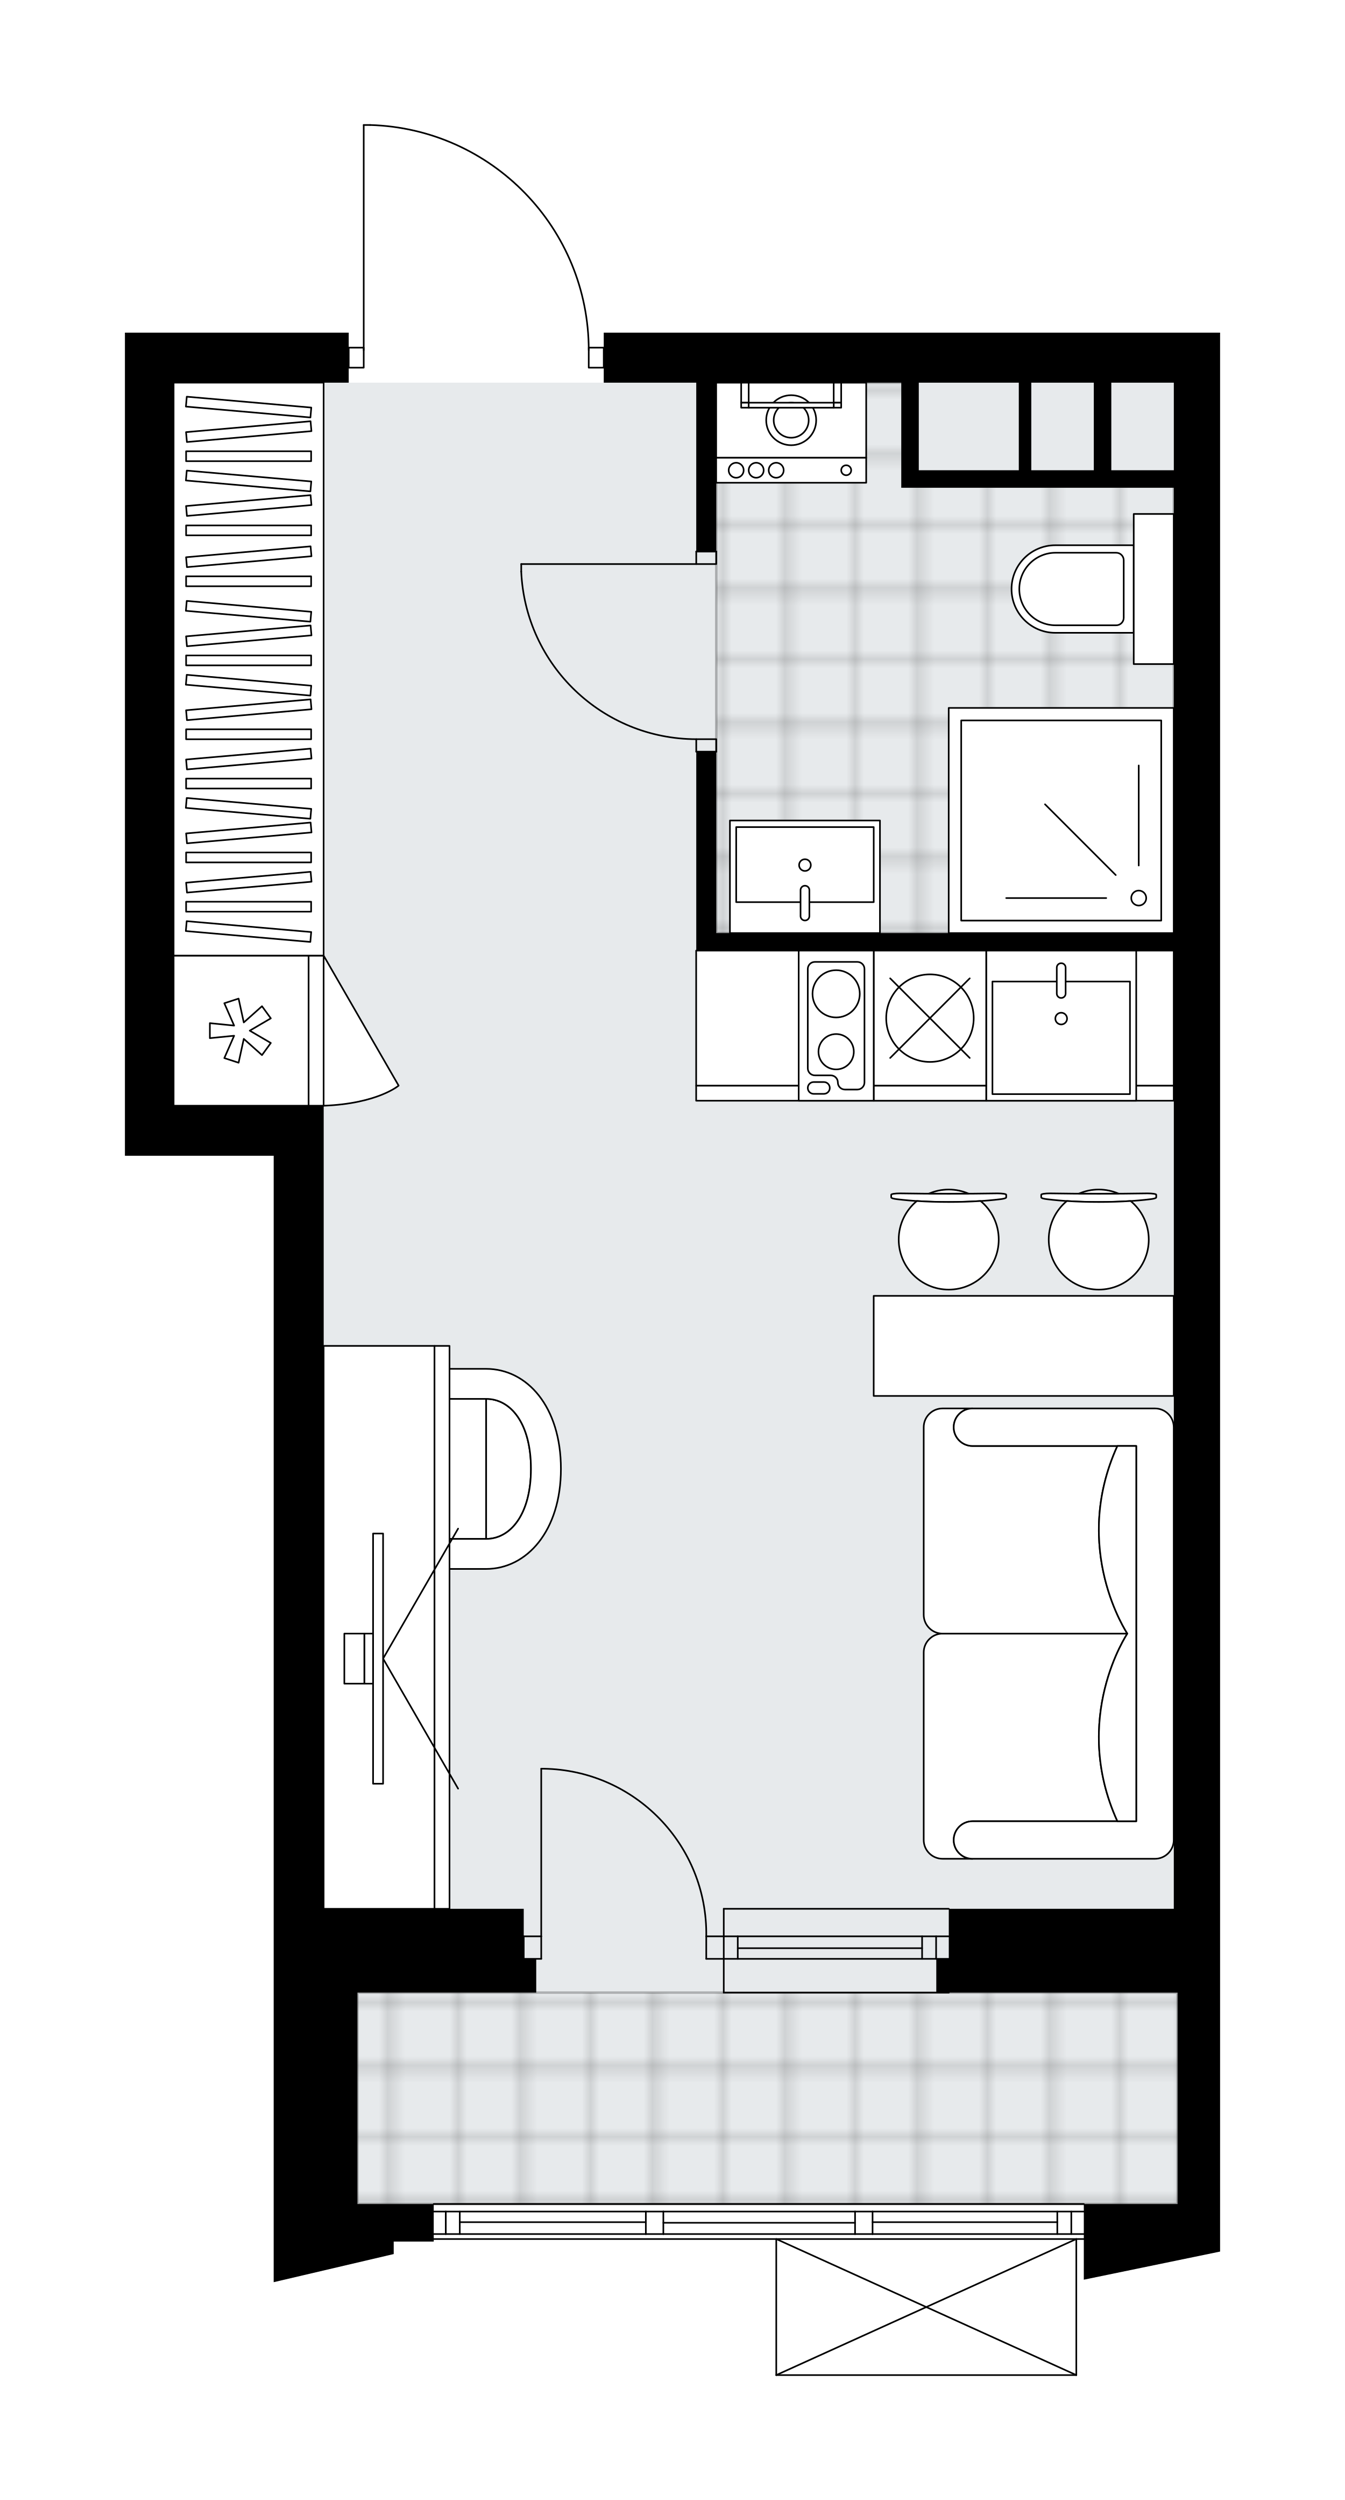 <svg xmlns="http://www.w3.org/2000/svg" xmlns:xlink="http://www.w3.org/1999/xlink" height="2000px" id="Layer_1" style="enable-background:new 0 0 1076.62 2000;" version="1.1" viewBox="0 0 1076.62 2000" width="1076.62px" x="0px" y="0px" xml:space="preserve">
<style type="text/css">
	.st0{fill:none;}
	.st1{opacity:0.25;fill:none;stroke:#000000;stroke-width:0.4;stroke-miterlimit:10;}
	.st2{fill:#FFFFFF;}
	.st3{fill:#E7EAEC;}
	
		.st4{fill:url(#SVGID_1_);stroke:#000000;stroke-width:2;stroke-linecap:round;stroke-linejoin:round;stroke-miterlimit:10;stroke-opacity:0.25;}
	
		.st5{fill:url(#SVGID_00000054961791022909780490000007568141131961459903_);stroke:#000000;stroke-width:2;stroke-linecap:round;stroke-linejoin:round;stroke-miterlimit:10;stroke-opacity:0.25;}
	.st6{fill:none;stroke:#000000;stroke-width:1.3;stroke-linecap:round;stroke-linejoin:round;stroke-miterlimit:10;}
	.st7{fill:#FFFFFF;stroke:#000000;stroke-width:1.3;stroke-linecap:round;stroke-linejoin:round;stroke-miterlimit:10;}
	.st8{fill:none;stroke:#000000;stroke-width:1.3;stroke-linecap:round;stroke-linejoin:round;}
	.st9{fill:none;stroke:#000000;stroke-width:1.3;stroke-linecap:round;stroke-linejoin:round;stroke-dasharray:10.007,10.007;}
	.st10{fill:none;stroke:#000000;stroke-width:1.3;stroke-linecap:round;stroke-linejoin:round;stroke-dasharray:9.959,9.959;}
	.st11{font-family:'Arial-BoldMT';}
	.st12{font-size:104.9px;}
	.st13{font-size:88.761px;}
	.st14{font-family:'ArialMT';}
	.st15{font-size:40px;}
</style>
<pattern height="14.57" id="New_Pattern_Swatch_2" patternUnits="userSpaceOnUse" style="overflow:visible;" viewBox="7.49 -22.06 14.57 14.57" width="14.57" x="2629.69" y="-1820.27">
	<g>
		<rect class="st0" height="14.57" width="14.57" x="7.49" y="-22.06" />
		<g>
			<rect class="st1" height="7.29" width="7.29" x="14.77" y="-7.49" />
		</g>
		<g>
			<rect class="st1" height="7.29" width="7.29" x="0.2" y="-7.49" />
		</g>
		<g>
			<rect class="st1" height="7.29" width="7.29" x="22.06" y="-14.77" />
		</g>
		<g>
			<rect class="st1" height="7.29" width="7.29" x="7.49" y="-14.77" />
			<rect class="st1" height="7.29" width="7.29" x="14.77" y="-22.06" />
		</g>
		<g>
			<rect class="st1" height="7.29" width="7.29" x="0.2" y="-22.06" />
		</g>
		<g>
			<rect class="st1" height="7.29" width="7.29" x="22.06" y="-29.35" />
		</g>
		<g>
			<rect class="st1" height="7.29" width="7.29" x="7.49" y="-29.35" />
		</g>
	</g>
</pattern>
<path class="st2" d="M483.27,266.1h493.35v40.03v80.06v374.27  v446.32v320.23v67.05v169.12v28v0.02v10l-109.08,22.5v-31.86h-5.35V1900c0,0,0,0.01,0,0.01c0,0.04-0.02,0.08-0.03,0.12  c-0.01,0.04-0.01,0.09-0.03,0.13c0,0,0,0,0,0.01c0,0.01-0.01,0.01-0.01,0.02c-0.05,0.09-0.12,0.17-0.2,0.23  c-0.02,0.02-0.04,0.03-0.07,0.04c-0.09,0.05-0.2,0.09-0.31,0.09H621.37c-0.12,0-0.22-0.04-0.31-0.09c-0.02-0.01-0.04-0.03-0.07-0.04  c-0.08-0.06-0.15-0.14-0.2-0.23c0-0.01-0.01-0.01-0.02-0.02c0,0,0-0.01,0-0.01c-0.02-0.04-0.02-0.08-0.03-0.12  c-0.01-0.05-0.03-0.09-0.03-0.14c0,0,0,0,0-0.01v-108.19H347.18v1.37h-32.02v10l-96.09,22.5v-32.5v-66.05v-200.14v-120.09h0.02  V924.57H100v-40.03V626.35V306.13V266.1h179.13v11.36h11.36V100c0-0.36,0.29-0.65,0.65-0.65h5.25c0,0,0,0,0,0c0.01,0,0.01,0,0.02,0  c47.28,1.4,91.47,20.86,124.41,54.8c32.33,33.3,50.39,77,51.07,123.31h11.39V266.1z" id="background" />
<g id="floor">
	<polygon class="st3" points="259.11,306.13 139.03,306.13 139.03,884.54 259.11,884.54 259.11,1763.16 946.66,1763.16    946.66,884.54 946.66,306.13  " />
	<pattern id="SVGID_1_" patternTransform="matrix(7.061 0 0 7.164 62452.836 25442.035)" xlink:href="#New_Pattern_Swatch_2">
	</pattern>
	<polygon class="st4" points="729.9,378.54 729.9,306.13 573.34,306.13 573.34,746.44 939.6,746.44 939.6,378.54  " />
	
		<pattern id="SVGID_00000122694041958128146170000013590691027099035287_" patternTransform="matrix(7.061 0 0 7.164 62452.836 25442.035)" xlink:href="#New_Pattern_Swatch_2">
	</pattern>
	
		<rect height="169.12" style="fill:url(#SVGID_00000122694041958128146170000013590691027099035287_);stroke:#000000;stroke-width:2;stroke-linecap:round;stroke-linejoin:round;stroke-miterlimit:10;stroke-opacity:0.25;" width="656.47" x="286.13" y="1594.04" />
	<g id="LWPOLYLINE_00000067219344801145269760000010614788961298029722_">
		<rect class="st6" height="10.01" width="16.01" x="557.32" y="441.22" />
	</g>
	<g id="LWPOLYLINE_00000098222422638634008280000007456171090554393262_">
		<rect class="st6" height="10.01" width="16.01" x="557.32" y="591.33" />
	</g>
	<g id="LINE_00000042709158151947448460000009909450400242838416_">
		<line class="st6" x1="557.32" x2="573.34" y1="441.22" y2="441.22" />
	</g>
	<g id="LINE_00000134945108758645967430000001038622268978227632_">
		<line class="st6" x1="557.32" x2="573.34" y1="601.34" y2="601.34" />
	</g>
	<g id="LINE_00000123441909775201679090000017458980030990594974_">
		<line class="st6" x1="557.32" x2="417.23" y1="451.23" y2="451.23" />
	</g>
	<g id="ARC_00000116949859828683594580000012645434223369779880_">
		<path class="st6" d="M557.32,591.33c-75.04-0.05-136.76-59.13-140.1-134.1" />
	</g>
	<g id="LINE_00000103265539313507459750000013093563457664665009_">
		<line class="st6" x1="417.23" x2="417.23" y1="451.23" y2="457.23" />
	</g>
	<g id="LWPOLYLINE_00000181791152683953981390000016012505912989358984_">
		<rect class="st6" height="16.01" width="12.01" x="471.26" y="278.11" />
	</g>
	<g id="LWPOLYLINE_00000176755524579785217900000017131597260366227878_">
		<rect class="st6" height="16.01" width="12.01" x="279.13" y="278.11" />
	</g>
	<g id="LWPOLYLINE_00000175294465365936500310000006735981065454661555_">
		<path class="st6" d="M296.38,100c97.41,2.88,174.88,82.68,174.88,180.13" />
	</g>
	<g id="LINE_00000179629230325735815740000015530152775563140993_">
		<line class="st6" x1="291.14" x2="291.14" y1="280.13" y2="100" />
	</g>
	<g id="LINE_00000088095065298689802060000014361737073910846374_">
		<line class="st6" x1="291.14" x2="296.38" y1="100" y2="100" />
	</g>
	<g id="ARC_00000088846950579708521770000008701732629231634605_">
		<path class="st6" d="M433.24,1414.91c0.66,0,1.31,0.01,1.97,0.01c72.96,1.09,131.22,61.12,130.13,134.08" />
	</g>
	<g id="LINE_00000167395557619076395970000017399508646650579629_">
		<line class="st6" x1="433.24" x2="433.24" y1="1549.01" y2="1414.91" />
	</g>
	<g id="LINE_00000036958405334575197310000012901999511351182743_">
		<line class="st6" x1="579.34" x2="565.33" y1="1549.01" y2="1549.01" />
	</g>
	<g id="LINE_00000119822567199837861710000008107127891195540885_">
		<line class="st6" x1="565.33" x2="565.33" y1="1549.01" y2="1567.02" />
	</g>
	<g id="LINE_00000180359455259953743420000012529705066393730178_">
		<line class="st6" x1="565.33" x2="579.34" y1="1567.02" y2="1567.02" />
	</g>
	<g id="LINE_00000019665781352705851470000015474907736817087136_">
		<line class="st6" x1="419.23" x2="433.24" y1="1567.02" y2="1567.02" />
	</g>
	<g id="LINE_00000084518904526069910490000006462375283063583626_">
		<line class="st6" x1="433.24" x2="433.24" y1="1567.02" y2="1549.01" />
	</g>
	<g id="LINE_00000126281217000328668780000011306931966884584591_">
		<line class="st6" x1="433.24" x2="419.23" y1="1549.01" y2="1549.01" />
	</g>
	<g id="LINE_00000012456933162166195250000012865556733670173885_">
		<line class="st6" x1="419.23" x2="419.23" y1="1567.02" y2="1549.01" />
	</g>
	<g id="LINE_00000168804675543782071380000009715954436331694525_">
		<line class="st6" x1="579.34" x2="759.47" y1="1549.01" y2="1549.01" />
	</g>
	<g id="LINE_00000158724802685791379280000007849754277343332030_">
		<line class="st6" x1="579.34" x2="759.47" y1="1567.02" y2="1567.02" />
	</g>
	<g id="LINE_00000110469444027243374950000017296094585294643384_">
		<line class="st6" x1="590.55" x2="738.11" y1="1558.51" y2="1558.51" />
	</g>
	<g id="LINE_00000019661612881110651000000009221248284034501273_">
		<line class="st6" x1="749.32" x2="749.32" y1="1549.01" y2="1567.02" />
	</g>
	<g id="LINE_00000152235656789787424050000016121493242525502624_">
		<line class="st6" x1="590.55" x2="590.55" y1="1549.01" y2="1567.02" />
	</g>
	<g id="LINE_00000173851783469716467030000012630869188634550179_">
		<line class="st6" x1="579.34" x2="759.47" y1="1526.99" y2="1526.99" />
	</g>
	<g id="LINE_00000168105521692338443320000014480107684839859885_">
		<line class="st6" x1="759.47" x2="579.34" y1="1594.04" y2="1594.04" />
	</g>
	<g id="LINE_00000075879070157203393920000001063205790588398257_">
		<line class="st6" x1="738.11" x2="738.11" y1="1549" y2="1567.01" />
	</g>
	<g id="LINE_00000021805520855049975210000010104111423856962201_">
		<line class="st6" x1="579.34" x2="579.34" y1="1526.99" y2="1594.04" />
	</g>
	<g id="LINE_00000013911836113628113270000010623900550697825671_">
		<line class="st6" x1="347.18" x2="867.54" y1="1763.16" y2="1763.16" />
	</g>
	<g id="LINE_00000051362019352774770400000017185966239993800362_">
		<line class="st6" x1="356.82" x2="356.82" y1="1769.17" y2="1787.18" />
	</g>
	<g id="LINE_00000014592871303351334880000000445490488006693008_">
		<line class="st6" x1="857.54" x2="857.54" y1="1769.17" y2="1787.18" />
	</g>
	<g id="LINE_00000054951504282087422560000003388621110507907246_">
		<line class="st6" x1="516.97" x2="368.03" y1="1777.67" y2="1777.67" />
	</g>
	<g id="LINE_00000135658211101732402430000013620485401986264995_">
		<line class="st6" x1="846.33" x2="698.45" y1="1777.67" y2="1777.67" />
	</g>
	<g id="LINE_00000086656824659740576560000009276400691131223717_">
		<line class="st6" x1="846.33" x2="846.33" y1="1787.18" y2="1769.17" />
	</g>
	<g id="LINE_00000106109399088760873600000008083917370698515873_">
		<line class="st6" x1="356.82" x2="356.82" y1="1769.17" y2="1787.18" />
	</g>
	<g id="LINE_00000029743972243661481940000001038491338230677893_">
		<line class="st6" x1="368.03" x2="368.03" y1="1787.18" y2="1769.17" />
	</g>
	<g id="LINE_00000041282559798354249220000010366328656515159216_">
		<line class="st6" x1="530.98" x2="530.98" y1="1769.17" y2="1787.18" />
	</g>
	<g id="LINE_00000173876845614081951110000007525268127758757054_">
		<line class="st6" x1="530.98" x2="516.97" y1="1787.18" y2="1787.18" />
	</g>
	<g id="LINE_00000156582109304559332910000011068005556382488746_">
		<line class="st6" x1="516.97" x2="516.97" y1="1787.18" y2="1769.17" />
	</g>
	<g id="LINE_00000018229622825447754890000014613767045328434311_">
		<line class="st6" x1="516.97" x2="530.98" y1="1769.17" y2="1769.17" />
	</g>
	<g id="LINE_00000061453204813452133840000001540525841382277033_">
		<line class="st6" x1="867.54" x2="347.18" y1="1791.16" y2="1791.16" />
	</g>
	<g id="LINE_00000138549286111711132320000007244906103296394411_">
		<line class="st6" x1="698.45" x2="698.45" y1="1769.17" y2="1787.18" />
	</g>
	<g id="LINE_00000013181204016916861530000001987720365872654721_">
		<line class="st6" x1="698.45" x2="684.44" y1="1787.18" y2="1787.18" />
	</g>
	<g id="LINE_00000173841005443139439510000009181183383179096468_">
		<line class="st6" x1="684.44" x2="684.44" y1="1787.18" y2="1769.17" />
	</g>
	<g id="LINE_00000001638492027754616750000008128992753534029733_">
		<line class="st6" x1="684.44" x2="698.45" y1="1769.17" y2="1769.17" />
	</g>
	<g id="LINE_00000162352516105083303460000001184076390435217324_">
		<line class="st6" x1="684.44" x2="530.98" y1="1778.17" y2="1778.17" />
	</g>
	<g id="LWPOLYLINE_00000029017413045277105480000012971673149116388510_">
		<line class="st6" x1="698.45" x2="867.54" y1="1769.17" y2="1769.17" />
	</g>
	<g id="LWPOLYLINE_00000029043638671451604950000017393684804657141634_">
		<line class="st6" x1="684.44" x2="530.98" y1="1769.17" y2="1769.17" />
	</g>
	<g id="LWPOLYLINE_00000068651104391254143480000012229183174903412103_">
		<line class="st6" x1="516.97" x2="347.18" y1="1769.17" y2="1769.17" />
	</g>
	<g id="LWPOLYLINE_00000163034777828816188650000010875969454084209802_">
		<line class="st6" x1="698.45" x2="867.54" y1="1787.18" y2="1787.18" />
	</g>
	<g id="LWPOLYLINE_00000079470736685675357910000005682320531234184890_">
		<line class="st6" x1="684.44" x2="530.98" y1="1787.18" y2="1787.18" />
	</g>
	<g id="LWPOLYLINE_00000180338732130195107190000005933365151059356565_">
		<line class="st6" x1="516.97" x2="347.18" y1="1787.18" y2="1787.18" />
	</g>
	<g id="LINE_00000057112676888796437100000002147386470954447770_">
		<line class="st6" x1="861.54" x2="621.37" y1="1900" y2="1900" />
	</g>
	<g id="LINE_00000039813948884492249350000000619293836127231125_">
		<line class="st6" x1="621.37" x2="621.37" y1="1900" y2="1791.16" />
	</g>
	<g id="LINE_00000066479571947549608970000012532705458198982795_">
		<line class="st6" x1="861.54" x2="861.54" y1="1791.16" y2="1900" />
	</g>
	<g id="LWPOLYLINE_00000023244929948379764600000004589270185035596219_">
		<line class="st6" x1="621.37" x2="861.54" y1="1791.16" y2="1900" />
	</g>
	<g id="LWPOLYLINE_00000124840336937478163150000003426408383823742135_">
		<line class="st6" x1="861.54" x2="621.37" y1="1791.16" y2="1900" />
	</g>
	<polygon points="419.23,1526.99 286.13,1526.99 259.11,1526.99 259.11,1406.91 259.11,884.54 219.08,884.54 139.03,884.54    139.03,626.35 139.03,626.35 139.03,306.13 279.13,306.13 279.13,266.1 100,266.1 100,306.13 100,626.35 100,884.54 100,924.57    219.08,924.57 219.08,1406.91 219.07,1406.91 219.07,1526.99 219.07,1727.14 219.07,1793.18 219.07,1825.68 315.15,1803.18    315.15,1793.18 347.18,1793.18 347.18,1763.16 286.13,1763.16 286.13,1727.14 286.13,1594.04 419.23,1594.04 429.23,1594.04    429.23,1567.02 419.23,1567.02  " />
	<path d="M483.27,306.13h74.05v135.1h16.01v-135.1h148.1v70.05v14.01H939.6v356.25H573.34v-145.1h-16.01v145.1v14.01H939.6v446.32   h-0.02v320.23H759.47v40.03h-10.01v27.02h10.01H942.6v169.12h-75.05v28.02v32.5l109.08-22.5v-10v-0.02v-28v-169.12v-67.05v-320.23   V760.45V386.18v-80.06V266.1H483.27V306.13z M939.6,306.13v70.05h-50.04v-70.05H939.6z M875.55,306.13v70.05h-50.04v-70.05H875.55z    M815.51,306.13v70.05h-80.06v-70.05H815.51z" />
</g>
<g id="mebel">
	<g>
		<rect class="st7" height="108.08" width="382.27" x="557.26" y="760.45" />
		<rect class="st7" height="12.01" width="382.27" x="557.26" y="868.53" />
	</g>
	<g>
		<path class="st7" d="M778.42,1456.95L778.42,1456.95c-8.29,0-15.01,6.72-15.01,15.01l0,0c0,8.29,6.72,15.01,15.01,15.01l0,0    h-23.96c-8.32,0-15.07-6.75-15.07-15.07v-149.98c0-8.3,6.79-15.08,15.08-15.08l147.94,0c0,0-45.54,67.69-7.98,150.1H778.42z" />
		<path class="st7" d="M778.42,1156.73L778.42,1156.73c-8.29,0-15.01-6.72-15.01-15.01l0,0c0-8.29,6.72-15.01,15.01-15.01l0,0    h-23.96c-8.32,0-15.07,6.75-15.07,15.07v149.98c0,8.3,6.79,15.08,15.08,15.08l147.94,0c0,0-45.54-67.69-7.98-150.1H778.42z" />
		<path class="st7" d="M924.52,1486.97h-146.1c-8.29,0-15.01-6.72-15.01-15.01l0,0c0-8.29,6.72-15.01,15.01-15.01h131.09v-300.21    H778.42c-8.29,0-15.01-6.72-15.01-15.01v0c0-8.29,6.72-15.01,15.01-15.01h146.1c8.29,0,15.01,6.72,15.01,15.01v330.23    C939.53,1480.21,932.78,1486.97,924.52,1486.97z" />
		<path class="st7" d="M894.44,1156.73c-37.56,82.41,7.98,150.1,7.98,150.1v0.01c0,0-45.54,67.69-7.98,150.1h15.08v-300.21    L894.44,1156.73z" />
	</g>
	<g>
		<g>
			<g id="LINE_00000005231341093885859270000018146846987707911066_">
				<path class="st7" d="M801.02,959.3c-24.23,3.04-59,3.04-83.23,0c-2.8-0.35-4.42-0.88-4.42-1.43v-0.14v-1.98      c0-0.6,3.14-1.08,7-1.08c25.95,0.41,52.11,0.41,78.06,0c3.87,0,7,0.48,7,1.08v1.98v0.14      C805.44,958.43,803.82,958.95,801.02,959.3z" />
			</g>
			<g>
				<path class="st7" d="M775.25,954.86c-4.86-2.1-10.21-3.27-15.84-3.27c-5.63,0-10.98,1.17-15.84,3.27      C754.13,954.93,764.68,954.93,775.25,954.86z" />
				<path class="st7" d="M784.9,960.76c-16.32,1.06-34.67,1.06-50.99,0c-8.88,7.34-14.53,18.44-14.53,30.86      c0,22.11,17.92,40.03,40.03,40.03c22.11,0,40.03-17.92,40.03-40.03C799.43,979.2,793.78,968.1,784.9,960.76z" />
			</g>
		</g>
		<g>
			<g id="LINE_00000072993312408172150950000014637483342639329437_">
				<path class="st7" d="M921.1,959.3c-24.23,3.04-59,3.04-83.23,0c-2.8-0.35-4.42-0.88-4.42-1.43v-0.14v-1.98      c0-0.6,3.14-1.08,7.01-1.08c25.95,0.41,52.11,0.41,78.06,0c3.87,0,7,0.48,7,1.08v1.98v0.14      C925.52,958.43,923.9,958.95,921.1,959.3z" />
			</g>
			<g>
				<path class="st7" d="M895.33,954.86c-4.86-2.1-10.21-3.27-15.84-3.27c-5.63,0-10.98,1.17-15.84,3.27      C874.22,954.93,884.76,954.93,895.33,954.86z" />
				<path class="st7" d="M904.99,960.76c-16.32,1.06-34.67,1.06-50.99,0c-8.88,7.34-14.53,18.44-14.53,30.86      c0,22.11,17.92,40.03,40.03,40.03c22.11,0,40.03-17.92,40.03-40.03C919.52,979.2,913.86,968.1,904.99,960.76z" />
			</g>
		</g>
		<rect class="st7" height="80.06" width="240.17" x="699.36" y="1036.65" />
	</g>
	<g>
		<g>
			<g>
				<path class="st7" d="M288.98,1134.02v82.1c0,8.26,6.7,14.96,14.96,14.96h85.21v-112.03h-85.21      C295.68,1119.05,288.98,1125.75,288.98,1134.02z" />
				<path class="st7" d="M389.15,1231.09c19.44,0,35.87-19.56,35.87-56.04s-16.22-55.99-35.87-55.99V1231.09z" />
				<path class="st7" d="M389.15,1095.04c32.78,0,59.84,30.27,59.84,80.01s-27.41,80.06-59.84,80.06h-85.16v-24.02h85.16      c19.44,0,35.87-19.56,35.87-56.04s-16.22-55.99-35.87-55.99h-85.16v-24.02H389.15z" />
			</g>
		</g>
		<g>
			
				<rect class="st7" height="88.76" transform="matrix(-2.955256e-10 1 -1 -2.955256e-10 1605.265 998.409)" width="450.32" x="78.27" y="1257.46" />
			
				<rect class="st7" height="12.01" transform="matrix(-1.924178e-10 1 -1 -1.924178e-10 1655.647 948.026)" width="450.32" x="128.65" y="1295.83" />
		</g>
		<g>
			<g>
				<g id="LINE_00000153699672257308740630000000265884853259953337_">
					<line class="st7" x1="306.65" x2="366.69" y1="1326.85" y2="1222.86" />
				</g>
				<g id="LINE_00000103257528880783166220000006650605017040107436_">
					<line class="st7" x1="306.65" x2="366.69" y1="1326.85" y2="1430.85" />
				</g>
			</g>
			
				<rect class="st7" height="200.14" transform="matrix(-1 -1.799522e-10 1.799522e-10 -1 605.284 2653.709)" width="8.01" x="298.64" y="1226.78" />
			<rect class="st7" height="40.03" width="7" x="291.63" y="1306.84" />
			
				<rect class="st7" height="40.03" transform="matrix(-1 -1.798385e-10 1.798385e-10 -1 567.257 2653.709)" width="16.01" x="275.62" y="1306.84" />
		</g>
	</g>
	<g>
		<path class="st7" d="M809.7,471.2L809.7,471.2c0-19.34,15.68-35.02,35.02-35.02h62.78v70.05h-62.78    C825.38,506.23,809.7,490.55,809.7,471.2z" />
		
			<rect class="st7" height="32.02" transform="matrix(1.667939e-13 1 -1 1.667939e-13 1394.717 -452.314)" width="120.09" x="863.47" y="455.19" />
		<path class="st7" d="M815.91,471.2L815.91,471.2c0-16.03,12.99-29.02,29.02-29.02h48.56c3.32,0,6,2.69,6,6v46.03    c0,3.32-2.69,6-6,6h-48.56C828.9,500.22,815.91,487.23,815.91,471.2z" />
	</g>
	<g>
		<g>
			<rect class="st7" height="60.04" width="120.09" x="573.27" y="306.13" />
			<rect class="st7" height="20.01" width="120.09" x="573.27" y="366.17" />
			<g id="CIRCLE_00000120531098020081125770000014607803753282374580_">
				<circle class="st7" cx="633.32" cy="336.15" r="20.01" />
			</g>
			<g id="CIRCLE_00000108993945977432314470000009224243711643606940_">
				<circle class="st7" cx="633.32" cy="336.15" r="14.01" />
			</g>
			<g id="CIRCLE_00000043449640738778445000000015043088744721109131_">
				<circle class="st7" cx="677.35" cy="376.18" r="4" />
			</g>
			<g id="CIRCLE_00000013905981431487332260000001086595106652831164_">
				<circle class="st7" cx="621.31" cy="376.18" r="6" />
			</g>
			<g id="CIRCLE_00000171721395249451091930000013095492919901092521_">
				<circle class="st7" cx="605.3" cy="376.18" r="6" />
			</g>
			<g id="CIRCLE_00000083773329007721682550000014757774747009861035_">
				<circle class="st7" cx="589.28" cy="376.18" r="6" />
			</g>
		</g>
		<g>
			<rect class="st7" height="16.01" width="6" x="593.29" y="306.13" />
			<rect class="st7" height="4" width="6" x="593.29" y="322.14" />
			<rect class="st7" height="16.01" width="6" x="667.34" y="306.13" />
			<rect class="st7" height="4" width="6" x="667.34" y="322.14" />
			
				<rect class="st7" height="4" transform="matrix(-1 -1.224647e-16 1.224647e-16 -1 1266.632 648.286)" width="68.05" x="599.29" y="322.14" />
		</g>
	</g>
	<g>
		
			<rect class="st7" height="180.13" transform="matrix(-1.836970e-16 1 -1 -1.836970e-16 1505.842 -193.085)" width="180.13" x="759.4" y="566.31" />
		
			<rect class="st7" height="160.11" transform="matrix(-1.836970e-16 1 -1 -1.836970e-16 1505.842 -193.085)" width="160.11" x="769.41" y="576.32" />
		<circle class="st7" cx="911.51" cy="718.42" r="6" />
		<line class="st7" x1="911.51" x2="911.51" y1="692.4" y2="612.35" />
		<line class="st7" x1="893.11" x2="836.5" y1="700.02" y2="643.42" />
		<line class="st7" x1="885.49" x2="805.43" y1="718.42" y2="718.42" />
	</g>
	<g>
		
			<rect class="st7" height="90.06" transform="matrix(-1 -1.224647e-16 1.224647e-16 -1 1288.647 1402.821)" width="120.09" x="584.28" y="656.38" />
		
			<rect class="st7" height="60.04" transform="matrix(-1 -1.224647e-16 1.224647e-16 -1 1288.688 1383.339)" width="110.08" x="589.31" y="661.65" />
		<path class="st7" d="M644.34,708.54L644.34,708.54c1.95,0,3.54,1.58,3.54,3.54v20.75c0,1.95-1.58,3.54-3.54,3.54l0,0    c-1.95,0-3.54-1.58-3.54-3.54v-20.75C640.8,710.13,642.39,708.54,644.34,708.54z" />
		<circle class="st7" cx="644.34" cy="692.05" r="4.7" />
	</g>
	<g>
		
			<rect class="st7" height="108.08" transform="matrix(4.496543e-11 -1 1 4.496543e-11 -631.495 1017.501)" width="120.09" x="132.96" y="770.46" />
		
			<rect class="st7" height="12.01" transform="matrix(4.496543e-11 -1 1 4.496543e-11 -571.452 1077.544)" width="120.09" x="193" y="818.49" />
		<polygon class="st7" points="187.41,828.56 167.99,830.5 167.99,818.49 187.41,820.44 179.56,802.56 190.98,798.85 195.14,817.93     209.71,804.94 216.77,814.65 199.91,824.5 216.77,834.35 209.71,844.06 195.14,831.07 190.98,850.15 179.56,846.44   " />
		<path class="st7" d="M259.05,764.46l60.04,104c0,0-16.9,14.49-60.04,16.09V764.46z" />
	</g>
	<g>
		<rect class="st7" height="120.09" width="120.09" x="789.42" y="760.45" />
		<rect class="st7" height="90.06" width="110.08" x="794.41" y="785.2" />
		<path class="st7" d="M849.45,798.35L849.45,798.35c-1.95,0-3.54-1.58-3.54-3.54v-20.75c0-1.95,1.58-3.54,3.54-3.54l0,0    c1.95,0,3.54,1.58,3.54,3.54v20.75C852.99,796.77,851.4,798.35,849.45,798.35z" />
		<circle class="st7" cx="849.45" cy="814.84" r="4.7" />
	</g>
	<g>
		<rect class="st7" height="108.08" width="90.06" x="699.36" y="760.45" />
		<rect class="st7" height="12.01" width="90.06" x="699.36" y="868.53" />
		<circle class="st7" cx="744.39" cy="814.49" r="35.02" />
		<line class="st7" x1="776.23" x2="712.55" y1="782.65" y2="846.33" />
		<line class="st7" x1="776.23" x2="712.55" y1="846.33" y2="782.65" />
	</g>
	<g>
		<rect class="st7" height="120.09" width="60.04" x="639.32" y="760.45" />
		<path class="st7" d="M646.6,775.17v79.42c0,3.13,2.54,5.67,5.67,5.67h12.73c3.13,0,5.67,2.54,5.67,5.67v0    c0,3.13,2.54,5.67,5.67,5.67h9.96c3.13,0,5.67-2.54,5.67-5.67v-90.76c0-3.13-2.54-5.67-5.67-5.67h-34.04    C649.14,769.5,646.6,772.04,646.6,775.17z" />
		<path class="st7" d="M659.48,875.06h-8.15c-2.61,0-4.73-2.12-4.73-4.73l0,0c0-2.61,2.12-4.73,4.73-4.73h8.15    c2.61,0,4.73,2.12,4.73,4.73l0,0C664.21,872.94,662.09,875.06,659.48,875.06z" />
		<circle class="st7" cx="669.3" cy="841.35" r="14.14" />
		<circle class="st7" cx="669.3" cy="795.02" r="18.91" />
	</g>
	<g>
		
			<rect class="st7" height="458.33" transform="matrix(-1 -1.886923e-10 1.886923e-10 -1 398.015 1070.585)" width="120.09" x="138.97" y="306.13" />
		<g>
			
				<rect class="st7" height="7.95" transform="matrix(-1 -1.794797e-10 1.794797e-10 -1 398.015 1450.655)" width="100.07" x="148.97" y="721.35" />
			
				<rect class="st7" height="7.95" transform="matrix(-1 -1.794797e-10 1.794797e-10 -1 398.015 1371.844)" width="100.07" x="148.97" y="681.95" />
			
				<rect class="st7" height="7.95" transform="matrix(-1 -1.796613e-10 1.796613e-10 -1 398.015 1253.629)" width="100.07" x="148.97" y="622.84" />
			
				<rect class="st7" height="7.95" transform="matrix(-1 -1.799704e-10 1.799704e-10 -1 398.015 1174.818)" width="100.07" x="148.97" y="583.43" />
			
				<rect class="st7" height="7.95" transform="matrix(-1 -1.796795e-10 1.796795e-10 -1 398.015 1056.602)" width="100.07" x="148.97" y="524.32" />
			
				<rect class="st7" height="7.95" transform="matrix(-0.996 -0.087 0.087 -0.996 332.325 1504.57)" width="100.07" x="148.97" y="741.05" />
			
				<rect class="st7" height="7.95" transform="matrix(-0.996 -0.087 0.087 -0.996 340.911 1307.918)" width="100.07" x="148.97" y="642.54" />
			
				<rect class="st7" height="7.95" transform="matrix(-0.996 -0.087 0.087 -0.996 349.497 1111.267)" width="100.07" x="148.97" y="544.03" />
			
				<rect class="st7" height="7.95" transform="matrix(-0.996 0.087 -0.087 -0.996 458.757 1391.22)" width="100.07" x="148.97" y="701.65" />
			
				<rect class="st7" height="7.95" transform="matrix(-0.996 0.087 -0.087 -0.996 455.323 1312.559)" width="100.07" x="148.97" y="662.24" />
			
				<rect class="st7" height="7.95" transform="matrix(-0.996 0.087 -0.087 -0.996 450.171 1194.568)" width="100.07" x="148.97" y="603.14" />
			
				<rect class="st7" height="7.95" transform="matrix(-0.996 0.087 -0.087 -0.996 446.737 1115.908)" width="100.07" x="148.97" y="563.73" />
			
				<rect class="st7" height="7.95" transform="matrix(-0.996 -0.087 0.087 -0.996 354.648 993.276)" width="100.07" x="148.97" y="484.92" />
			
				<rect class="st7" height="7.95" transform="matrix(-0.996 0.087 -0.087 -0.996 441.585 997.917)" width="100.07" x="148.97" y="504.62" />
			
				<rect class="st7" height="7.95" transform="matrix(-1 -1.797705e-10 1.797705e-10 -1 398.015 930.051)" width="100.07" x="148.97" y="461.05" />
			
				<rect class="st7" height="7.95" transform="matrix(-1 -1.793886e-10 1.793886e-10 -1 398.015 848.586)" width="100.07" x="148.97" y="420.32" />
			
				<rect class="st7" height="7.95" transform="matrix(-0.996 0.087 -0.087 -0.996 436.071 871.607)" width="100.07" x="148.97" y="441.35" />
			
				<rect class="st7" height="7.95" transform="matrix(-1 -1.796795e-10 1.796795e-10 -1 398.015 729.921)" width="100.07" x="148.97" y="360.98" />
			
				<rect class="st7" height="7.95" transform="matrix(-0.996 -0.087 0.087 -0.996 363.733 785.207)" width="100.07" x="148.97" y="380.69" />
			
				<rect class="st7" height="7.95" transform="matrix(-0.996 0.087 -0.087 -0.996 432.501 789.848)" width="100.07" x="148.97" y="400.39" />
			
				<rect class="st7" height="7.95" transform="matrix(-0.996 -0.087 0.087 -0.996 368.884 667.216)" width="100.07" x="148.97" y="321.58" />
			
				<rect class="st7" height="7.95" transform="matrix(-0.996 0.087 -0.087 -0.996 427.349 671.857)" width="100.07" x="148.97" y="341.28" />
		</g>
	</g>
</g>
</svg>
